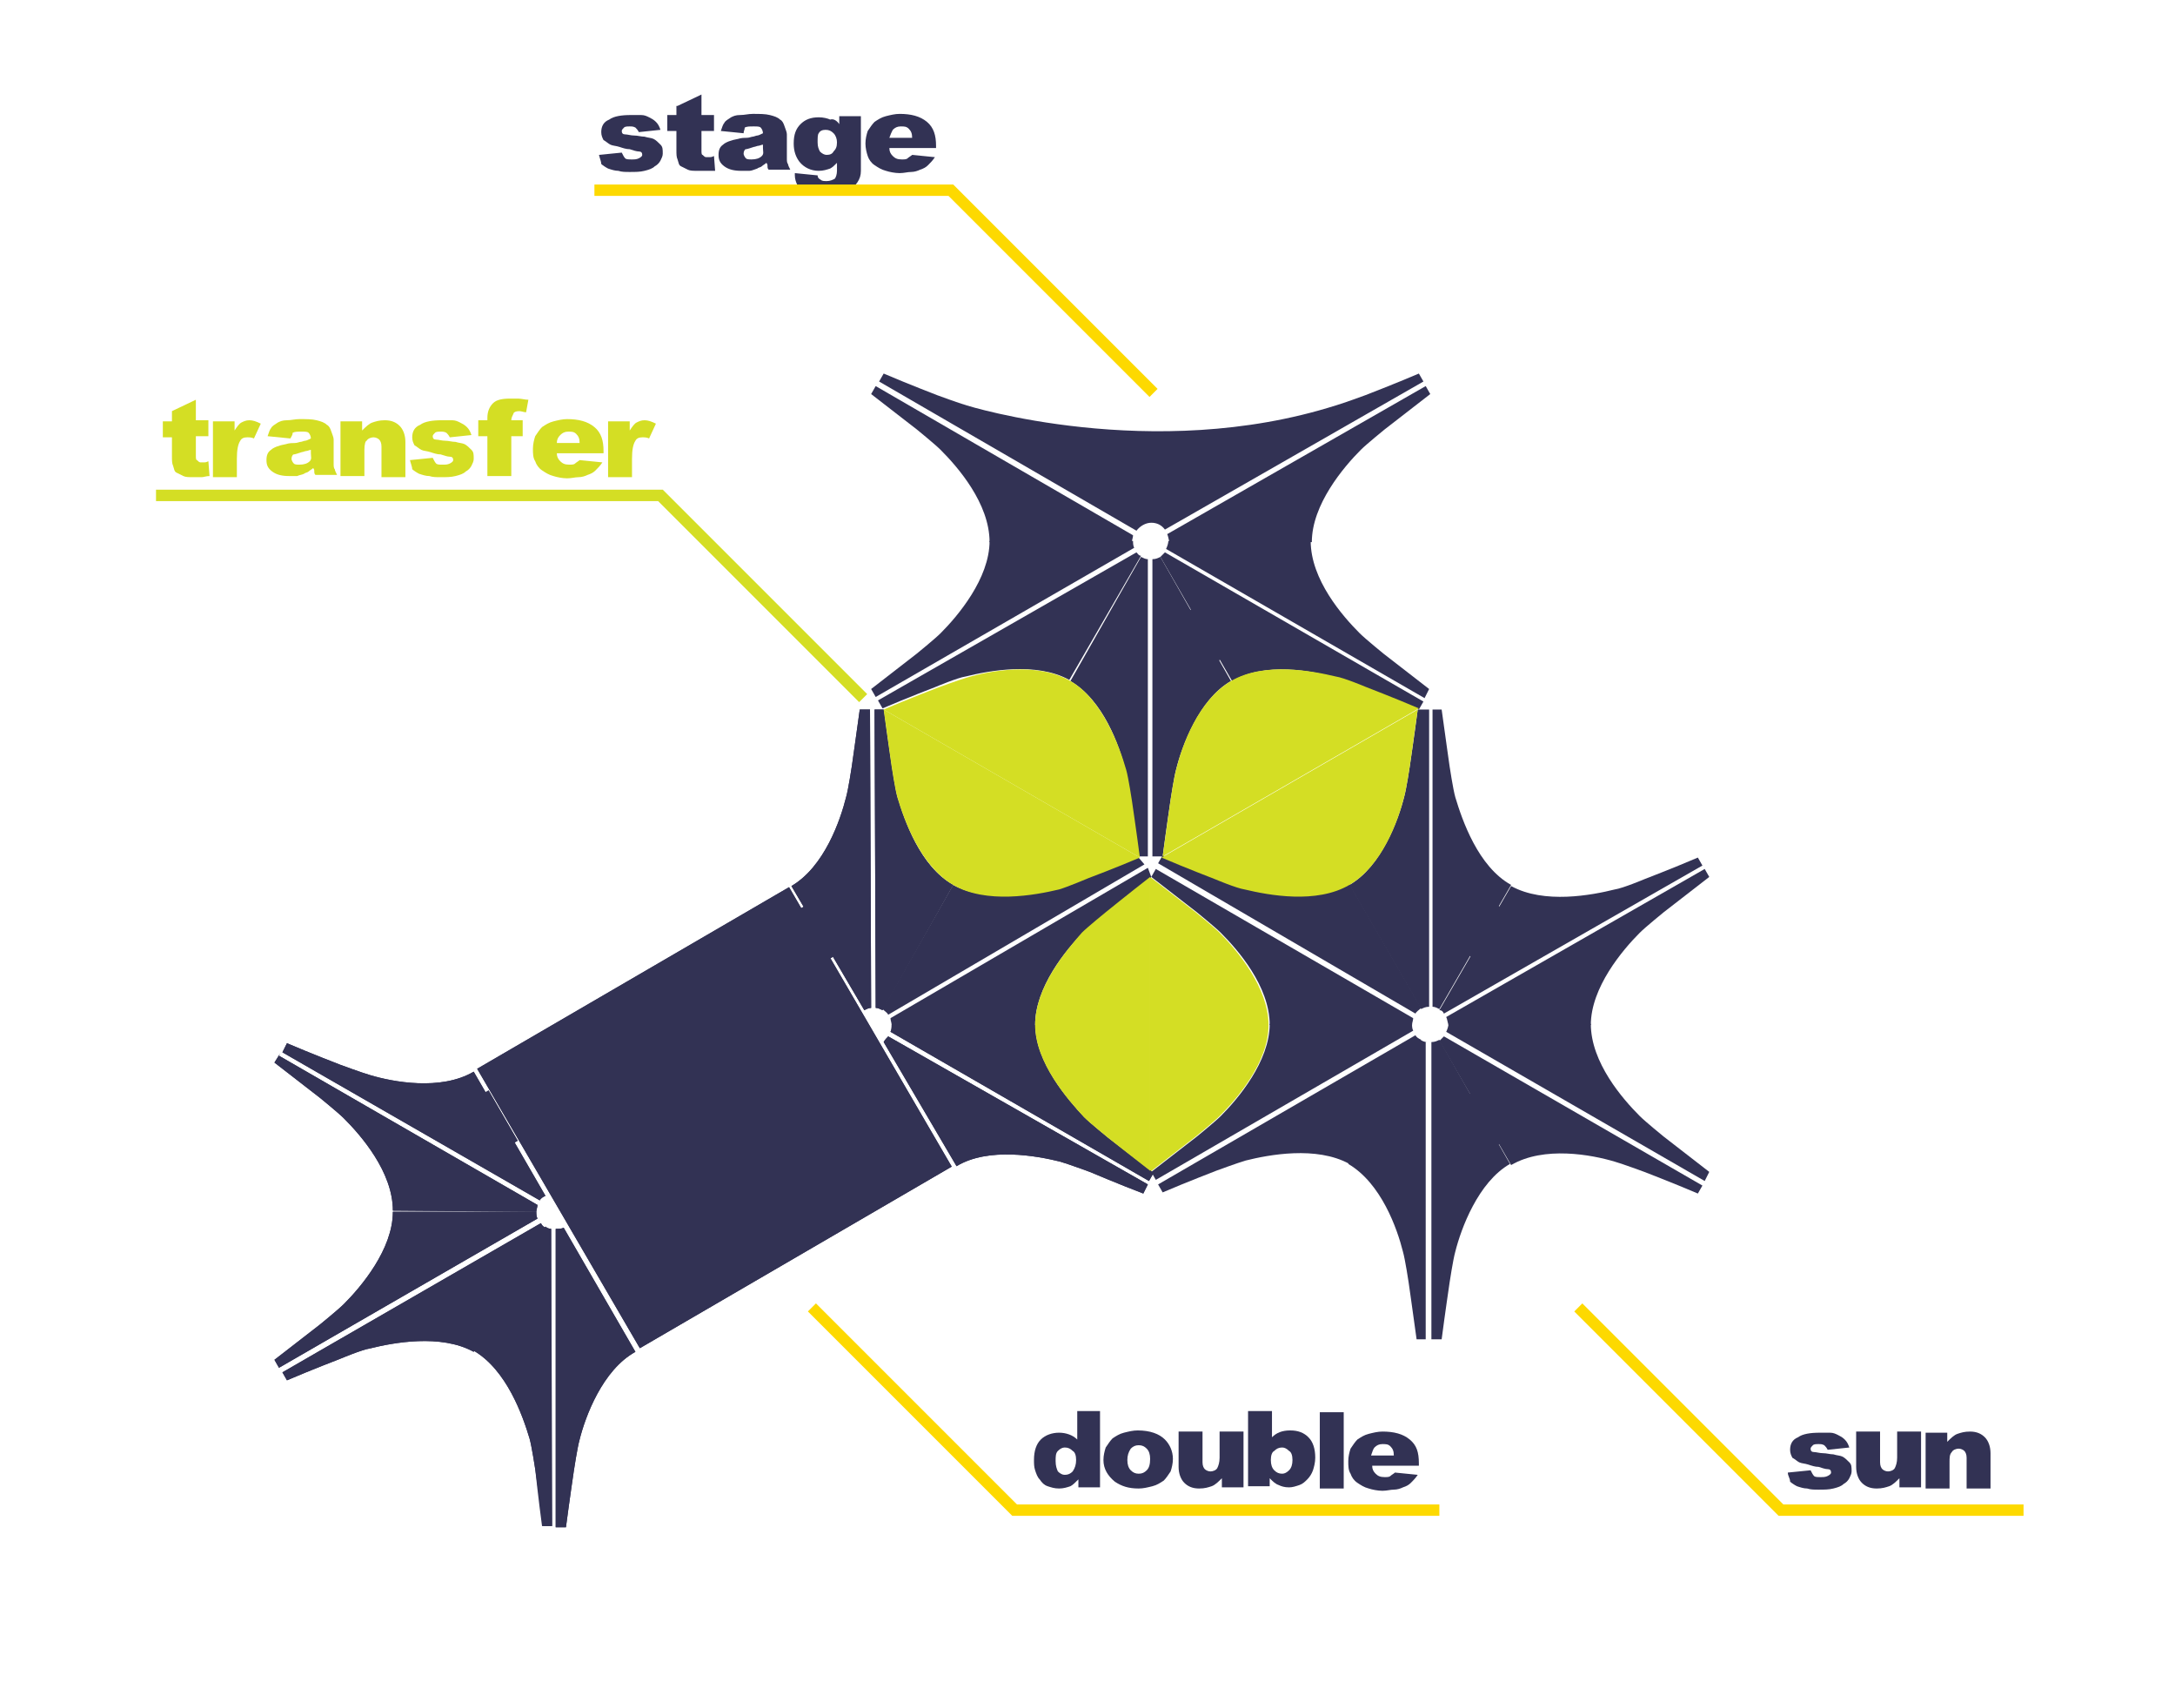 <?xml version="1.0" encoding="UTF-8"?> <!-- Generator: Adobe Illustrator 25.4.1, SVG Export Plug-In . SVG Version: 6.00 Build 0) --> <svg xmlns="http://www.w3.org/2000/svg" xmlns:xlink="http://www.w3.org/1999/xlink" id="Layer_1" x="0px" y="0px" viewBox="0 0 191 150" style="enable-background:new 0 0 191 150;" xml:space="preserve"> <style type="text/css"> .st0{fill:#323254;} .st1{fill:#D4DE24;} .st2{fill:none;stroke:#FDD900;stroke-miterlimit:10;} .st3{fill:none;stroke:#D4DE24;stroke-miterlimit:10;} </style> <g> <g> <g> <rect x="113.5" y="89.7" class="st0" width="5.1" height="0.5"></rect> <polygon class="st0" points="131.4,79.4 131.8,79.7 129.3,84.1 128.9,83.8 "></polygon> <rect x="130.1" y="95.6" transform="matrix(0.867 -0.499 0.499 0.867 -31.617 78.189)" class="st0" width="0.5" height="5.1"></rect> <path class="st0" d="M125.3,91.5c-0.2,0-0.4-0.1-0.6-0.2l-6.3,10.9c2.9,1.7,4.3,5.7,4.8,7.7c0.2,0.7,0.5,2.7,0.5,2.7 s0.4,2.8,0.7,5h0.8V91.5z"></path> <path class="st0" d="M126.8,91c-0.1,0.1-0.3,0.3-0.4,0.4l6.3,10.9c2.9-1.7,7.1-0.9,9.1-0.3c0.7,0.2,2.6,0.9,2.6,0.9 s2.6,1,4.7,1.9l0.4-0.7L126.8,91z"></path> <path class="st0" d="M126.8,89l22.7-13l-0.4-0.7c-2.1,0.9-4.7,1.9-4.7,1.9s-1.9,0.8-2.6,0.9c-2,0.5-6.2,1.3-9.1-0.3l-6.3,10.9 C126.6,88.7,126.7,88.8,126.8,89z"></path> <path class="st0" d="M124.1,90.5c-0.1-0.2-0.1-0.4-0.1-0.6h-12.5c0,3.3-2.8,6.6-4.3,8.1c-0.5,0.5-2.1,1.8-2.1,1.8s-2.2,1.7-4,3.1 l0.4,0.7L124.1,90.5z"></path> <path class="st0" d="M125.4,62.3h-0.9c-0.3,2.3-0.7,5-0.7,5s-0.3,2-0.5,2.7c-0.5,2-2,6.1-4.8,7.7l6.3,10.9 c0.2-0.1,0.4-0.2,0.7-0.2V62.3z"></path> <path class="st0" d="M124.3,89c0.1-0.2,0.3-0.3,0.5-0.5l-6.3-10.9c-2.9,1.7-7.1,0.9-9.1,0.3c-0.7-0.2-2.6-0.9-2.6-0.9 s-2.6-1-4.7-1.9l-0.4,0.7L124.3,89z"></path> <path class="st1" d="M118.5,77.7c2.9-1.7,4.3-5.7,4.8-7.7c0.2-0.7,0.5-2.7,0.5-2.7s0.4-2.8,0.7-5l-22.5,13 c2.1,0.9,4.7,1.9,4.7,1.9s1.9,0.8,2.6,0.9C111.4,78.6,115.6,79.4,118.5,77.7"></path> <path class="st0" d="M126.4,91.3c-0.2,0.1-0.4,0.2-0.7,0.2v26.1h0.9c0.3-2.3,0.7-5,0.7-5s0.3-2,0.5-2.7c0.5-2,2-6.1,4.8-7.7 L126.4,91.3z"></path> <path class="st0" d="M149.7,103.7l0.4-0.8c-1.8-1.4-4-3.1-4-3.1s-1.6-1.3-2.1-1.8c-1.5-1.5-4.3-4.7-4.3-8.1h-12.5 c0,0.2-0.1,0.5-0.2,0.7L149.7,103.7z"></path> <path class="st0" d="M127,89.3c0.1,0.2,0.1,0.4,0.2,0.7h12.5c0-3.3,2.8-6.6,4.3-8.1c0.5-0.5,2.1-1.8,2.1-1.8s2.2-1.7,4-3.1 l-0.4-0.7L127,89.3z"></path> <path class="st0" d="M124.3,90.9l-22.6,13.1l0.4,0.7c2.1-0.9,4.7-1.9,4.7-1.9s1.9-0.7,2.6-0.9c2-0.5,6.2-1.3,9.1,0.3l6.3-10.9 C124.6,91.2,124.4,91.1,124.3,90.9z"></path> <path class="st0" d="M127.8,70c-0.2-0.7-0.5-2.7-0.5-2.7s-0.4-2.8-0.7-5h-0.8v26.1c0.2,0,0.4,0.1,0.6,0.2l6.3-10.9 C129.8,76.1,128.4,72,127.8,70z"></path> <path class="st0" d="M101.5,76.3l-0.4,0.7c1.8,1.4,4,3.1,4,3.1s1.6,1.3,2.1,1.8c1.5,1.5,4.3,4.7,4.3,8.1H124 c0-0.2,0.1-0.4,0.1-0.6L101.5,76.3z"></path> <path class="st1" d="M111.4,90c0-3.3-2.8-6.6-4.3-8.1c-0.5-0.5-2.1-1.8-2.1-1.8s-2.2-1.7-4-3.1v25.9c1.8-1.4,4-3.1,4-3.1 s1.6-1.3,2.1-1.8C108.6,96.5,111.4,93.3,111.4,90"></path> </g> <g> <rect x="89" y="47.3" class="st0" width="5.1" height="0.5"></rect> <polygon class="st0" points="107.3,57.8 106.9,58.1 104.3,53.7 104.8,53.4 "></polygon> <path class="st0" d="M100.8,49.1c-0.2,0-0.4-0.1-0.6-0.2L94,59.8c2.9,1.7,4.3,5.7,4.8,7.7c0.2,0.7,0.5,2.7,0.5,2.7s0.4,2.8,0.7,5 h0.8V49.1z"></path> <path class="st0" d="M101.9,48.9c-0.2,0.1-0.4,0.2-0.7,0.2v26.1h0.9c0.3-2.3,0.7-5,0.7-5s0.3-2,0.5-2.7c0.5-2,2-6.1,4.8-7.7 L101.9,48.9z"></path> <path class="st0" d="M102.3,48.5c-0.1,0.1-0.3,0.3-0.4,0.4l6.3,10.9c2.9-1.7,7.1-0.9,9.1-0.3c0.7,0.2,2.6,0.9,2.6,0.9 s2.6,1,4.7,1.9l0.4-0.7L102.3,48.5z"></path> <path class="st1" d="M108.1,59.8c-2.9,1.7-4.3,5.7-4.8,7.7c-0.2,0.7-0.5,2.7-0.5,2.7s-0.4,2.8-0.7,5l22.5-13 c-2.1-0.9-4.7-1.9-4.7-1.9s-1.9-0.8-2.6-0.9C115.2,58.9,111,58.1,108.1,59.8"></path> <path class="st0" d="M125.1,61.3l0.4-0.8c-1.8-1.4-4-3.1-4-3.1s-1.6-1.3-2.1-1.8c-1.5-1.5-4.3-4.7-4.3-8.1h-12.5 c0,0.2-0.1,0.5-0.2,0.7L125.1,61.3z"></path> <path class="st0" d="M102.5,46.9c0.1,0.2,0.1,0.4,0.2,0.7h12.5c0-3.3,2.8-6.6,4.3-8.1c0.5-0.5,2.1-1.8,2.1-1.8s2.2-1.7,4-3.1 l-0.4-0.7L102.5,46.9z"></path> <path class="st0" d="M99.6,48.1c-0.1-0.2-0.1-0.4-0.1-0.6H86.9c0,3.3-2.8,6.6-4.3,8.1c-0.5,0.5-2.1,1.8-2.1,1.8s-2.2,1.7-4,3.1 l0.4,0.7L99.6,48.1z"></path> <path class="st0" d="M99.8,48.5L77.1,61.5l0.4,0.7c2.1-0.9,4.7-1.9,4.7-1.9s1.9-0.8,2.6-0.9c2-0.5,6.2-1.3,9.1,0.3l6.3-10.9 C100,48.8,99.9,48.6,99.8,48.5z"></path> <path class="st1" d="M94,59.8c-2.9-1.7-7.1-0.9-9.1-0.3c-0.7,0.2-2.6,0.9-2.6,0.9s-2.6,1-4.7,1.9l22.5,13c-0.3-2.3-0.7-5-0.7-5 s-0.3-2-0.5-2.7C98.3,65.5,96.8,61.4,94,59.8"></path> <path class="st0" d="M76.9,33.9l-0.4,0.7c1.8,1.4,4,3.1,4,3.1s1.6,1.3,2.1,1.8c1.5,1.5,4.3,4.7,4.3,8.1h12.5 c0-0.2,0.1-0.4,0.1-0.6L76.9,33.9z"></path> <path class="st0" d="M124.6,32.8c-2.1,0.9-4.7,1.9-4.7,1.9s-1.9,0.7-2.6,0.9c-16.1,5.1-32.4,0-32.4,0c-0.7-0.2-2.6-0.9-2.6-0.9 s-2.6-1-4.7-1.9l-0.4,0.7l22.6,13.1c0.3-0.4,0.8-0.7,1.3-0.7c0.5,0,0.9,0.2,1.2,0.6l22.7-13L124.6,32.8z"></path> </g> <g> <rect x="46.9" y="84" transform="matrix(0.864 -0.503 0.503 0.864 -40.871 44.859)" class="st0" width="31.7" height="28.4"></rect> <rect x="83.7" y="89.8" transform="matrix(1 -7.923360e-03 7.923360e-03 1 -0.711 0.686)" class="st0" width="5.1" height="0.5"></rect> <rect x="71.6" y="79.3" transform="matrix(0.862 -0.506 0.506 0.862 -31.539 47.645)" class="st0" width="0.5" height="5.1"></rect> <path class="st0" d="M76.5,88.5c-0.2,0-0.4,0.1-0.6,0.2l-6.4-10.9c2.9-1.7,4.3-5.8,4.8-7.8c0.2-0.7,0.5-2.7,0.5-2.7 s0.4-2.8,0.7-5l0.9,0L76.5,88.5z"></path> <path class="st0" d="M77.5,88.7c-0.2-0.1-0.4-0.2-0.6-0.2l-0.1-26.2l-0.2,0l1,0c0.3,2.3,0.7,5,0.7,5s0.3,2,0.5,2.7 c0.6,2,2,6.1,4.9,7.7L77.5,88.7z"></path> <path class="st0" d="M78,91l22.8,13l-0.4,0.8c-2.1-0.8-4.7-1.9-4.7-1.9s-1.9-0.7-2.6-0.9c-2-0.5-6.3-1.3-9.1,0.4l-6.4-10.9 C77.7,91.3,77.9,91.1,78,91z"></path> <path class="st0" d="M78.2,90.6c0.1-0.2,0.1-0.4,0.1-0.6L90.9,90c0,3.3,2.9,6.6,4.3,8.1c0.5,0.5,2.1,1.8,2.1,1.8s2.2,1.7,4,3.1 l-0.4,0.7L78.2,90.6z"></path> <rect x="83.7" y="89.8" transform="matrix(1 -7.923360e-03 7.923360e-03 1 -0.711 0.686)" class="st0" width="5.1" height="0.5"></rect> <rect x="71.6" y="79.3" transform="matrix(0.862 -0.506 0.506 0.862 -31.539 47.645)" class="st0" width="0.5" height="5.1"></rect> <path class="st0" d="M76.5,88.5c-0.2,0-0.4,0.1-0.6,0.2l-6.4-10.9c2.9-1.7,4.3-5.8,4.8-7.8c0.2-0.7,0.5-2.7,0.5-2.7 s0.4-2.8,0.7-5l0.9,0L76.5,88.5z"></path> <path class="st0" d="M77.5,88.7c-0.2-0.1-0.4-0.2-0.6-0.2l-0.1-26.2l-0.2,0l1,0c0.3,2.3,0.7,5,0.7,5s0.3,2,0.5,2.7 c0.6,2,2,6.1,4.9,7.7L77.5,88.7z"></path> <path class="st0" d="M100.8,76.2l0.3,0.8c-1.8,1.4-3.9,3.1-3.9,3.1s-1.6,1.3-2.1,1.8c-1.5,1.5-4.2,4.8-4.2,8.1L78.3,90 c0-0.2-0.1-0.4-0.1-0.6L100.8,76.2z"></path> <path class="st0" d="M78,91l22.8,13l-0.4,0.8c-2.1-0.8-4.7-1.9-4.7-1.9s-1.9-0.7-2.6-0.9c-2-0.5-6.3-1.3-9.1,0.4l-6.4-10.9 C77.7,91.3,77.9,91.1,78,91z"></path> <path class="st0" d="M78,89.1c-0.1-0.2-0.3-0.3-0.5-0.5l6.2-10.9c2.9,1.6,7.1,0.8,9.1,0.3c0.7-0.2,2.6-1,2.6-1s2.4-1,4.5-1.8 l0.6,0.7L78,89.1z"></path> <path class="st1" d="M83.7,77.7c-2.9-1.7-4.3-5.7-4.9-7.7c-0.2-0.7-0.5-2.7-0.5-2.7s-0.4-2.8-0.7-5l22.5,13 c-2.1,0.9-4.5,1.8-4.5,1.8s-1.9,0.8-2.6,1C90.9,78.6,86.6,79.4,83.7,77.7"></path> <path class="st0" d="M78.2,90.6c0.1-0.2,0.1-0.4,0.1-0.6L90.9,90c0,3.3,2.9,6.6,4.3,8.1c0.5,0.5,2.1,1.8,2.1,1.8s2.2,1.7,4,3.1 l-0.4,0.7L78.2,90.6z"></path> <path class="st1" d="M90.9,90c0,3.3,2.9,6.6,4.3,8.1c0.5,0.5,2.1,1.8,2.1,1.8s1.9,1.5,3.7,2.9V77c-1.8,1.4-3.9,3.1-3.9,3.1 s-1.6,1.3-2.1,1.8C93.7,83.4,90.9,86.6,90.9,90"></path> <rect x="41.4" y="114.4" transform="matrix(0.502 -0.865 0.865 0.502 -77.242 95.055)" class="st0" width="5.1" height="0.5"></rect> <rect x="43.7" y="95.5" transform="matrix(0.866 -0.501 0.501 0.866 -43.214 35.186)" class="st0" width="0.5" height="5.1"></rect> <path class="st0" d="M47.4,105.4c0.1-0.2,0.3-0.3,0.5-0.4l-6.3-10.9c-2.9,1.7-7.1,0.9-9.1,0.3c-0.7-0.2-2.6-0.9-2.6-0.9 s-2.6-1-4.7-1.9l-0.4,0.8L47.4,105.4z"></path> <path class="st0" d="M47.1,106.4c0-0.2,0.1-0.4,0.1-0.6L24.5,92.7l0.1-0.2l-0.5,0.8c1.8,1.4,4,3.1,4,3.1s1.6,1.3,2.1,1.8 c1.5,1.5,4.3,4.7,4.3,8.1L47.1,106.4z"></path> <path class="st0" d="M24.8,120.5l0.4,0.7c2.1-0.9,4.7-1.9,4.7-1.9s1.9-0.8,2.6-0.9c2-0.5,6.2-1.3,9.1,0.3l6.3-10.9 c-0.2-0.1-0.3-0.2-0.4-0.4L24.8,120.5z"></path> <path class="st0" d="M48.8,107.9l0,26.2h0.9c0.3-2.3,0.7-5,0.7-5s0.3-2,0.5-2.7c0.5-2,2-6.1,4.9-7.7l-6.3-10.9 C49.3,107.9,49.1,107.9,48.8,107.9z"></path> <path class="st0" d="M47.2,107c-0.1-0.2-0.1-0.4-0.1-0.6l-12.6,0c0,3.3-2.8,6.6-4.3,8.1c-0.5,0.5-2.1,1.8-2.1,1.8s-2.2,1.7-4,3.1 l0.4,0.7L47.2,107z"></path> <path class="st0" d="M48.4,107.9c-0.2,0-0.4-0.1-0.5-0.2l-6.3,10.9c2.9,1.7,4.3,5.7,4.9,7.7c0.2,0.7,0.5,2.7,0.5,2.7 s0.4,2.8,0.7,5h0.8L48.4,107.9z"></path> <rect x="41.4" y="114.4" transform="matrix(0.502 -0.865 0.865 0.502 -77.242 95.055)" class="st0" width="5.1" height="0.5"></rect> <rect x="43.7" y="95.5" transform="matrix(0.866 -0.501 0.501 0.866 -43.214 35.186)" class="st0" width="0.5" height="5.1"></rect> <path class="st0" d="M47.4,105.4c0.1-0.2,0.3-0.3,0.5-0.4l-6.3-10.9c-2.9,1.7-7.1,0.9-9.1,0.3c-0.7-0.2-2.6-0.9-2.6-0.9 s-2.6-1-4.7-1.9l-0.4,0.8L47.4,105.4z"></path> <path class="st0" d="M47.1,106.4c0-0.2,0.1-0.4,0.1-0.6L24.5,92.7l0.1-0.2l-0.5,0.8c1.8,1.4,4,3.1,4,3.1s1.6,1.3,2.1,1.8 c1.5,1.5,4.3,4.7,4.3,8.1L47.1,106.4z"></path> <path class="st0" d="M24.8,120.5l0.4,0.7c2.1-0.9,4.7-1.9,4.7-1.9s1.9-0.8,2.6-0.9c2-0.5,6.2-1.3,9.1,0.3l6.3-10.9 c-0.2-0.1-0.3-0.2-0.4-0.4L24.8,120.5z"></path> <path class="st0" d="M48.8,107.9l0,26.2h0.9c0.3-2.3,0.7-5,0.7-5s0.3-2,0.5-2.7c0.5-2,2-6.1,4.9-7.7l-6.3-10.9 C49.3,107.9,49.1,107.9,48.8,107.9z"></path> <path class="st0" d="M47.2,107c-0.1-0.2-0.1-0.4-0.1-0.6l-12.6,0c0,3.3-2.8,6.6-4.3,8.1c-0.5,0.5-2.1,1.8-2.1,1.8s-2.2,1.7-4,3.1 l0.4,0.7L47.2,107z"></path> <path class="st0" d="M48.4,107.9c-0.2,0-0.4-0.1-0.5-0.2l-6.3,10.9c2.9,1.7,4.3,5.7,4.9,7.7c0.2,0.7,0.5,2.7,0.5,2.7 s0.3,2.8,0.6,5l0.8,0L48.4,107.9z"></path> <rect x="46.9" y="84" transform="matrix(0.864 -0.503 0.503 0.864 -40.871 44.859)" class="st0" width="31.7" height="28.4"></rect> </g> </g> <g> <path class="st0" d="M52.6,13.6l2-0.2c0.1,0.2,0.2,0.4,0.3,0.5c0.1,0.1,0.3,0.1,0.6,0.1c0.2,0,0.4,0,0.6-0.1 c0.2-0.1,0.3-0.2,0.3-0.3c0-0.2-0.1-0.3-0.3-0.3s-0.5-0.1-0.8-0.2c-0.3,0-0.6-0.1-0.9-0.2s-0.6-0.1-0.8-0.2s-0.4-0.3-0.6-0.4 c-0.1-0.2-0.2-0.4-0.2-0.7c0-0.5,0.2-0.9,0.7-1.1c0.4-0.3,1.1-0.4,1.9-0.4c0.3,0,0.6,0,0.9,0c0.3,0,0.5,0.1,0.7,0.2 c0.2,0.1,0.4,0.2,0.6,0.4c0.2,0.2,0.3,0.4,0.4,0.7l-1.9,0.2c-0.1-0.2-0.2-0.3-0.3-0.4c-0.2-0.1-0.3-0.1-0.5-0.1 c-0.2,0-0.4,0-0.5,0.1c-0.1,0.1-0.2,0.2-0.2,0.3c0,0.2,0.1,0.3,0.3,0.3s0.5,0.1,0.8,0.1c0.3,0,0.6,0.1,0.9,0.1 c0.3,0.1,0.6,0.1,0.8,0.2c0.2,0.1,0.4,0.3,0.6,0.5c0.2,0.2,0.2,0.4,0.2,0.8c0,0.2-0.1,0.4-0.2,0.6c-0.1,0.2-0.3,0.4-0.5,0.5 c-0.2,0.2-0.5,0.3-0.9,0.4c-0.4,0.1-0.8,0.1-1.3,0.1c-0.4,0-0.7,0-1-0.1c-0.3,0-0.6-0.1-0.9-0.2c-0.2-0.1-0.5-0.3-0.6-0.4 C52.8,14.2,52.7,14,52.6,13.6z"></path> <path class="st0" d="M59.5,9.3l2.1-1v1.8h1.1v1.4h-1.1v1.7c0,0.2,0,0.4,0.1,0.4c0.1,0.1,0.2,0.2,0.3,0.2c0.1,0,0.2,0,0.3,0 c0.1,0,0.2,0,0.4-0.1l0.1,1.3C62.5,15,62.2,15,62,15c-0.2,0-0.5,0-0.7,0c-0.4,0-0.7,0-0.9-0.1c-0.2-0.1-0.4-0.2-0.6-0.3 s-0.2-0.3-0.3-0.6c-0.1-0.2-0.1-0.5-0.1-0.8v-1.7h-0.8v-1.4h0.8V9.3z"></path> <path class="st0" d="M65.3,11.7l-2-0.2c0.1-0.3,0.2-0.6,0.3-0.7c0.1-0.2,0.3-0.3,0.6-0.5c0.2-0.1,0.4-0.2,0.8-0.2s0.7-0.1,1.1-0.1 c0.6,0,1.1,0,1.5,0.1s0.7,0.2,0.9,0.4c0.2,0.1,0.3,0.3,0.4,0.6s0.2,0.5,0.2,0.7v2.1c0,0.2,0,0.4,0.1,0.5c0,0.1,0.1,0.3,0.2,0.5 h-1.9c-0.1-0.1-0.1-0.2-0.1-0.3c0-0.1,0-0.2-0.1-0.3c-0.1,0.1-0.3,0.2-0.4,0.3c-0.1,0.1-0.3,0.1-0.4,0.2C66.2,14.9,66,15,65.8,15 c-0.2,0-0.4,0-0.7,0c-0.6,0-1.1-0.1-1.5-0.4s-0.5-0.6-0.5-1c0-0.4,0.1-0.7,0.4-0.9c0.2-0.2,0.7-0.4,1.3-0.5 c0.3-0.1,0.6-0.1,0.8-0.1s0.4-0.1,0.5-0.1c0.1,0,0.3-0.1,0.4-0.1c0.1,0,0.3-0.1,0.5-0.2c0-0.2-0.1-0.4-0.2-0.5 c-0.1-0.1-0.3-0.1-0.6-0.1c-0.4,0-0.6,0-0.8,0.1C65.4,11.4,65.3,11.5,65.3,11.7z M67,13v-0.3c-0.1,0-0.3,0.1-0.4,0.1 s-0.3,0.1-0.4,0.1c-0.3,0.1-0.6,0.2-0.7,0.2s-0.2,0.2-0.2,0.4c0,0.1,0.1,0.3,0.2,0.4c0.1,0.1,0.3,0.1,0.5,0.1 c0.4,0,0.7-0.1,0.9-0.3S67,13.3,67,13z"></path> <path class="st0" d="M73.7,10.9v-0.7h1.9v4.8c0,0.4-0.1,0.7-0.3,1c-0.2,0.3-0.4,0.5-0.7,0.6c-0.3,0.2-0.6,0.3-0.9,0.3 s-0.7,0.1-1.1,0.1c-0.4,0-0.8,0-1.1-0.1c-0.3,0-0.6-0.1-0.9-0.2c-0.3-0.1-0.5-0.3-0.6-0.5c-0.1-0.2-0.2-0.5-0.2-0.8 c0,0,0-0.1,0-0.1c0,0,0-0.1,0-0.1l2,0.2c0,0.2,0.1,0.3,0.3,0.4c0.1,0.1,0.3,0.1,0.5,0.1c0.3,0,0.5-0.1,0.7-0.2 c0.1-0.1,0.2-0.4,0.2-0.7v-0.7c-0.2,0.2-0.4,0.4-0.6,0.5c-0.3,0.1-0.6,0.2-1,0.2c-0.7,0-1.3-0.3-1.7-0.8c-0.3-0.4-0.5-0.9-0.5-1.6 c0-0.8,0.2-1.3,0.6-1.7c0.4-0.4,0.9-0.6,1.6-0.6c0.4,0,0.8,0.1,1,0.2C73.2,10.4,73.5,10.6,73.7,10.9z M71.8,12.5 c0,0.4,0.1,0.6,0.2,0.8c0.2,0.2,0.4,0.3,0.6,0.3c0.3,0,0.5-0.1,0.6-0.3c0.2-0.2,0.3-0.4,0.3-0.8c0-0.3-0.1-0.6-0.3-0.8 s-0.4-0.3-0.7-0.3s-0.5,0.1-0.6,0.3C71.8,11.8,71.8,12.1,71.8,12.5z"></path> <path class="st0" d="M82.2,12.8V13h-4.1c0,0.3,0.1,0.5,0.3,0.7c0.2,0.2,0.4,0.3,0.8,0.3c0.2,0,0.4,0,0.5-0.1 c0.1-0.1,0.3-0.2,0.4-0.3l2,0.2c-0.2,0.3-0.4,0.5-0.6,0.7c-0.2,0.2-0.4,0.3-0.7,0.4c-0.2,0.1-0.5,0.2-0.8,0.2 c-0.3,0-0.6,0.1-1,0.1c-0.4,0-0.9-0.1-1.2-0.2c-0.4-0.1-0.7-0.3-1-0.5c-0.3-0.2-0.5-0.5-0.6-0.8C76.1,13.4,76,13,76,12.6 c0-0.4,0.1-0.8,0.2-1.1c0.2-0.3,0.4-0.6,0.6-0.8c0.3-0.2,0.6-0.4,1-0.5c0.4-0.1,0.8-0.2,1.2-0.2c1,0,1.8,0.2,2.4,0.7 S82.2,11.9,82.2,12.8z M78.1,12.1h2c0-0.4-0.1-0.6-0.3-0.8c-0.2-0.2-0.4-0.2-0.7-0.2c-0.3,0-0.5,0.1-0.7,0.3 C78.3,11.6,78.2,11.8,78.1,12.1z"></path> </g> <polyline class="st2" points="101.3,34.5 83.5,16.7 52.2,16.7 "></polyline> <g> <g> <path class="st1" d="M15.1,36.1l2.1-1v1.8h1.1v1.4h-1.1V40c0,0.2,0,0.4,0.1,0.4c0.1,0.1,0.2,0.2,0.3,0.2c0.1,0,0.2,0,0.3,0 c0.1,0,0.2,0,0.4-0.1l0.1,1.3c-0.3,0-0.5,0.1-0.7,0.1c-0.2,0-0.5,0-0.7,0c-0.4,0-0.7,0-0.9-0.1c-0.2-0.1-0.4-0.2-0.6-0.3 s-0.2-0.3-0.3-0.6c-0.1-0.2-0.1-0.5-0.1-0.8v-1.7h-0.8v-1.4h0.8V36.1z"></path> <path class="st1" d="M18.7,41.8v-4.8h1.9v0.8c0.2-0.3,0.4-0.6,0.6-0.7c0.2-0.1,0.4-0.2,0.7-0.2c0.3,0,0.6,0.1,1,0.3l-0.6,1.3 c-0.2-0.1-0.4-0.1-0.6-0.1c-0.3,0-0.5,0.1-0.6,0.3c-0.2,0.3-0.3,0.8-0.3,1.6v1.6H18.7z"></path> <path class="st1" d="M25.5,38.5l-2-0.2c0.1-0.3,0.2-0.6,0.3-0.7c0.1-0.2,0.3-0.3,0.6-0.5c0.2-0.1,0.4-0.2,0.8-0.2 s0.7-0.1,1.1-0.1c0.6,0,1.1,0,1.5,0.1s0.7,0.2,0.9,0.4c0.2,0.1,0.3,0.3,0.4,0.6s0.2,0.5,0.2,0.7v2.1c0,0.2,0,0.4,0.1,0.5 c0,0.1,0.1,0.3,0.2,0.5h-1.9c-0.1-0.1-0.1-0.2-0.1-0.3c0-0.1,0-0.2-0.1-0.3c-0.1,0.1-0.3,0.2-0.4,0.3c-0.1,0.1-0.3,0.1-0.4,0.2 c-0.2,0.1-0.4,0.1-0.6,0.2c-0.2,0-0.4,0-0.7,0c-0.6,0-1.1-0.1-1.5-0.4s-0.5-0.6-0.5-1c0-0.4,0.1-0.7,0.4-0.9 c0.2-0.2,0.7-0.4,1.3-0.5c0.3-0.1,0.6-0.1,0.8-0.1s0.4-0.1,0.5-0.1c0.1,0,0.3-0.1,0.4-0.1c0.1,0,0.3-0.1,0.5-0.2 c0-0.2-0.1-0.4-0.2-0.5c-0.1-0.1-0.3-0.1-0.6-0.1c-0.4,0-0.6,0-0.8,0.1C25.7,38.2,25.6,38.3,25.5,38.5z M27.3,39.8v-0.3 c-0.1,0-0.3,0.1-0.4,0.1s-0.3,0.1-0.4,0.1c-0.3,0.1-0.6,0.2-0.7,0.2s-0.2,0.2-0.2,0.4c0,0.1,0.1,0.3,0.2,0.4 c0.1,0.1,0.3,0.1,0.5,0.1c0.4,0,0.7-0.1,0.9-0.3S27.3,40.1,27.3,39.8z"></path> <path class="st1" d="M29.9,41.8v-4.8h1.9v0.8c0.3-0.3,0.6-0.6,0.9-0.7c0.3-0.1,0.6-0.2,1.1-0.2c0.6,0,1,0.2,1.3,0.5 c0.3,0.3,0.5,0.8,0.5,1.4v3.1h-2.1v-2.7c0-0.3-0.1-0.5-0.2-0.6s-0.3-0.2-0.5-0.2c-0.2,0-0.5,0.1-0.6,0.3C32.1,38.7,32,39,32,39.5 v2.3H29.9z"></path> <path class="st1" d="M36,40.4l2-0.2c0.1,0.2,0.2,0.4,0.3,0.5c0.1,0.1,0.3,0.1,0.6,0.1c0.2,0,0.4,0,0.6-0.1 c0.2-0.1,0.3-0.2,0.3-0.3c0-0.2-0.1-0.3-0.3-0.3s-0.5-0.1-0.8-0.2c-0.3,0-0.6-0.1-0.9-0.2s-0.6-0.1-0.8-0.2s-0.4-0.3-0.6-0.4 c-0.1-0.2-0.2-0.4-0.2-0.7c0-0.5,0.2-0.9,0.7-1.1c0.4-0.3,1.1-0.4,1.9-0.4c0.3,0,0.6,0,0.9,0c0.3,0,0.5,0.1,0.7,0.2 c0.2,0.1,0.4,0.2,0.6,0.4c0.2,0.2,0.3,0.4,0.4,0.7l-1.9,0.2c-0.1-0.2-0.2-0.3-0.3-0.4c-0.2-0.1-0.3-0.1-0.5-0.1 c-0.2,0-0.4,0-0.5,0.1c-0.1,0.1-0.2,0.2-0.2,0.3c0,0.2,0.1,0.3,0.3,0.3s0.5,0.1,0.8,0.1c0.3,0,0.6,0.1,0.9,0.1 c0.3,0.1,0.6,0.1,0.8,0.2c0.2,0.1,0.4,0.3,0.6,0.5c0.2,0.2,0.2,0.4,0.2,0.8c0,0.2-0.1,0.4-0.2,0.6c-0.1,0.2-0.3,0.4-0.5,0.5 c-0.2,0.2-0.5,0.3-0.9,0.4c-0.4,0.1-0.8,0.1-1.3,0.1c-0.4,0-0.7,0-1-0.1c-0.3,0-0.6-0.1-0.9-0.2c-0.2-0.1-0.5-0.3-0.6-0.4 C36.2,41,36.1,40.8,36,40.4z"></path> <path class="st1" d="M44.9,36.9h1v1.4h-1v3.5h-2.1v-3.5h-0.8v-1.4h0.8v-0.2c0-0.6,0.2-1,0.5-1.3c0.3-0.3,0.8-0.4,1.5-0.4 c0.2,0,0.4,0,0.7,0c0.3,0,0.6,0.1,0.9,0.1l-0.2,1.1c-0.2,0-0.4-0.1-0.6-0.1c-0.3,0-0.5,0.1-0.5,0.2C45,36.5,44.9,36.7,44.9,36.9z "></path> <path class="st1" d="M53,39.6v0.2h-4.1c0,0.3,0.1,0.5,0.3,0.7c0.2,0.2,0.4,0.3,0.8,0.3c0.2,0,0.4,0,0.5-0.1 c0.1-0.1,0.3-0.2,0.4-0.3l2,0.2c-0.2,0.3-0.4,0.5-0.6,0.7c-0.2,0.2-0.4,0.3-0.7,0.4c-0.2,0.1-0.5,0.2-0.8,0.2 c-0.3,0-0.6,0.1-1,0.1c-0.4,0-0.9-0.1-1.2-0.2c-0.4-0.1-0.7-0.3-1-0.5c-0.3-0.2-0.5-0.5-0.6-0.8c-0.2-0.3-0.2-0.7-0.2-1.1 c0-0.4,0.1-0.8,0.2-1.1c0.2-0.3,0.4-0.6,0.6-0.8c0.3-0.2,0.6-0.4,1-0.5c0.4-0.1,0.8-0.2,1.2-0.2c1,0,1.8,0.2,2.4,0.7 S53,38.7,53,39.6z M48.9,38.9h2c0-0.4-0.1-0.6-0.3-0.8c-0.2-0.2-0.4-0.2-0.7-0.2c-0.3,0-0.5,0.1-0.7,0.3 C49,38.4,48.9,38.6,48.9,38.9z"></path> <path class="st1" d="M53.4,41.8v-4.8h1.9v0.8c0.2-0.3,0.4-0.6,0.6-0.7c0.2-0.1,0.4-0.2,0.7-0.2c0.3,0,0.6,0.1,1,0.3l-0.6,1.3 c-0.2-0.1-0.4-0.1-0.6-0.1c-0.3,0-0.5,0.1-0.6,0.3c-0.2,0.3-0.3,0.8-0.3,1.6v1.6H53.4z"></path> </g> </g> <polyline class="st3" points="75.8,61.3 58,43.5 13.7,43.5 "></polyline> <g> <path class="st0" d="M157,129.3l2-0.2c0.1,0.2,0.2,0.4,0.3,0.5c0.1,0.1,0.3,0.1,0.6,0.1c0.2,0,0.4,0,0.6-0.1 c0.2-0.1,0.3-0.2,0.3-0.3c0-0.2-0.1-0.3-0.3-0.3s-0.5-0.1-0.8-0.2c-0.3,0-0.6-0.1-0.9-0.2s-0.6-0.1-0.8-0.2s-0.4-0.3-0.6-0.4 c-0.1-0.2-0.2-0.4-0.2-0.7c0-0.5,0.2-0.9,0.7-1.1c0.4-0.3,1.1-0.4,1.9-0.4c0.3,0,0.6,0,0.9,0c0.3,0,0.5,0.1,0.7,0.2 c0.2,0.1,0.4,0.2,0.6,0.4c0.2,0.2,0.3,0.4,0.4,0.7l-1.9,0.2c-0.1-0.2-0.2-0.3-0.3-0.4c-0.2-0.1-0.3-0.1-0.5-0.1 c-0.2,0-0.4,0-0.5,0.1c-0.1,0.1-0.2,0.2-0.2,0.3c0,0.2,0.1,0.3,0.3,0.3s0.5,0.1,0.8,0.1c0.3,0,0.6,0.1,0.9,0.1 c0.3,0.1,0.6,0.1,0.8,0.2c0.2,0.1,0.4,0.3,0.6,0.5c0.2,0.2,0.2,0.4,0.2,0.8c0,0.2-0.1,0.4-0.2,0.6c-0.1,0.2-0.3,0.4-0.5,0.5 c-0.2,0.2-0.5,0.3-0.9,0.4c-0.4,0.1-0.8,0.1-1.3,0.1c-0.4,0-0.7,0-1-0.1c-0.3,0-0.6-0.1-0.9-0.2c-0.2-0.1-0.5-0.3-0.6-0.4 C157.2,129.8,157,129.6,157,129.3z"></path> <path class="st0" d="M168.7,125.8v4.8h-1.9v-0.8c-0.3,0.3-0.6,0.6-0.9,0.7c-0.3,0.1-0.6,0.2-1.1,0.2c-0.6,0-1-0.2-1.3-0.5 c-0.3-0.3-0.5-0.8-0.5-1.4v-3.1h2.1v2.7c0,0.3,0.1,0.5,0.2,0.6s0.3,0.2,0.5,0.2c0.2,0,0.5-0.1,0.6-0.3s0.2-0.5,0.2-0.9v-2.3H168.7 z"></path> <path class="st0" d="M169.1,130.6v-4.8h1.9v0.8c0.3-0.3,0.6-0.6,0.9-0.7c0.3-0.1,0.6-0.2,1.1-0.2c0.6,0,1,0.2,1.3,0.5 c0.3,0.3,0.5,0.8,0.5,1.4v3.1h-2.1V128c0-0.3-0.1-0.5-0.2-0.6s-0.3-0.2-0.5-0.2c-0.2,0-0.5,0.1-0.6,0.3c-0.2,0.2-0.2,0.5-0.2,0.9 v2.3H169.1z"></path> </g> <polyline class="st2" points="138.6,114.8 156.4,132.6 177.7,132.6 "></polyline> <g> <path class="st0" d="M94.5,123.9h2.1v6.7h-1.9v-0.7c-0.3,0.3-0.5,0.5-0.7,0.6c-0.3,0.1-0.6,0.2-1,0.2c-0.4,0-0.7-0.1-1-0.2 c-0.3-0.1-0.5-0.3-0.7-0.6c-0.2-0.2-0.3-0.5-0.4-0.8c-0.1-0.3-0.1-0.6-0.1-0.9c0-0.8,0.2-1.4,0.6-1.8c0.4-0.4,1-0.6,1.6-0.6 c0.6,0,1.2,0.2,1.6,0.6V123.9z M94.5,128.2c0-0.4-0.1-0.7-0.3-0.8c-0.2-0.2-0.4-0.3-0.7-0.3c-0.2,0-0.4,0.1-0.6,0.3 c-0.2,0.2-0.2,0.5-0.2,0.9c0,0.4,0.1,0.7,0.2,0.9c0.2,0.2,0.4,0.3,0.6,0.3c0.3,0,0.5-0.1,0.7-0.3 C94.4,128.9,94.5,128.6,94.5,128.2z"></path> <path class="st0" d="M96.9,128.2c0-0.4,0.1-0.8,0.2-1.1c0.2-0.3,0.4-0.6,0.6-0.8c0.3-0.2,0.6-0.4,1-0.5c0.4-0.1,0.8-0.2,1.2-0.2 c1.1,0,1.9,0.3,2.4,0.8c0.4,0.4,0.7,1,0.7,1.7c0,0.4-0.1,0.8-0.2,1.1c-0.2,0.3-0.4,0.6-0.6,0.8c-0.3,0.2-0.6,0.4-1,0.5 s-0.8,0.2-1.2,0.2c-0.9,0-1.5-0.2-2.1-0.6C97.3,129.6,96.9,129,96.9,128.2z M99,128.2c0,0.4,0.1,0.7,0.3,0.9 c0.2,0.2,0.4,0.3,0.7,0.3c0.3,0,0.5-0.1,0.7-0.3s0.3-0.5,0.3-1c0-0.4-0.1-0.7-0.3-0.9c-0.2-0.2-0.4-0.3-0.7-0.3 c-0.3,0-0.5,0.1-0.7,0.3C99.1,127.5,99,127.8,99,128.2z"></path> <path class="st0" d="M109.2,125.8v4.8h-1.9v-0.8c-0.3,0.3-0.6,0.6-0.9,0.7c-0.3,0.1-0.6,0.2-1.1,0.2c-0.6,0-1-0.2-1.3-0.5 c-0.3-0.3-0.5-0.8-0.5-1.4v-3.1h2.1v2.7c0,0.3,0.1,0.5,0.2,0.6s0.3,0.2,0.5,0.2c0.2,0,0.5-0.1,0.6-0.3s0.2-0.5,0.2-0.9v-2.3H109.2 z"></path> <path class="st0" d="M109.6,130.6v-6.7h2.1v2.3c0.4-0.4,0.9-0.6,1.6-0.6c0.7,0,1.2,0.2,1.6,0.6c0.4,0.4,0.6,1,0.6,1.8 c0,0.4-0.1,0.8-0.2,1.1s-0.3,0.6-0.5,0.8c-0.2,0.2-0.4,0.4-0.7,0.5c-0.3,0.1-0.6,0.2-0.9,0.2c-0.4,0-0.7-0.1-0.9-0.2 c-0.3-0.1-0.5-0.3-0.8-0.6v0.7H109.6z M111.6,128.2c0,0.4,0.1,0.7,0.3,0.9c0.2,0.2,0.4,0.3,0.7,0.3c0.2,0,0.4-0.1,0.6-0.3 c0.2-0.2,0.3-0.5,0.3-0.9c0-0.4-0.1-0.7-0.3-0.8c-0.2-0.2-0.4-0.3-0.6-0.3c-0.3,0-0.5,0.1-0.7,0.3 C111.7,127.5,111.6,127.8,111.6,128.2z"></path> <path class="st0" d="M115.9,130.6V124h2.1v6.7H115.9z"></path> <path class="st0" d="M124.6,128.5v0.2h-4.1c0,0.3,0.1,0.5,0.3,0.7c0.2,0.2,0.4,0.3,0.8,0.3c0.2,0,0.4,0,0.5-0.1 c0.1-0.1,0.3-0.2,0.4-0.3l2,0.2c-0.2,0.3-0.4,0.5-0.6,0.7c-0.2,0.2-0.4,0.3-0.7,0.4c-0.2,0.1-0.5,0.2-0.8,0.2 c-0.3,0-0.6,0.1-1,0.1c-0.4,0-0.9-0.1-1.2-0.2c-0.4-0.1-0.7-0.3-1-0.5c-0.3-0.2-0.5-0.5-0.6-0.8c-0.2-0.3-0.2-0.7-0.2-1.1 c0-0.4,0.1-0.8,0.2-1.1c0.2-0.3,0.4-0.6,0.6-0.8c0.3-0.2,0.6-0.4,1-0.5c0.4-0.1,0.8-0.2,1.2-0.2c1,0,1.8,0.2,2.4,0.7 S124.6,127.5,124.6,128.5z M120.4,127.8h2c0-0.4-0.1-0.6-0.3-0.8c-0.2-0.2-0.4-0.2-0.7-0.2c-0.3,0-0.5,0.1-0.7,0.3 C120.6,127.2,120.5,127.5,120.4,127.8z"></path> </g> <polyline class="st2" points="71.3,114.8 89.1,132.6 126.4,132.6 "></polyline> </g> </svg> 